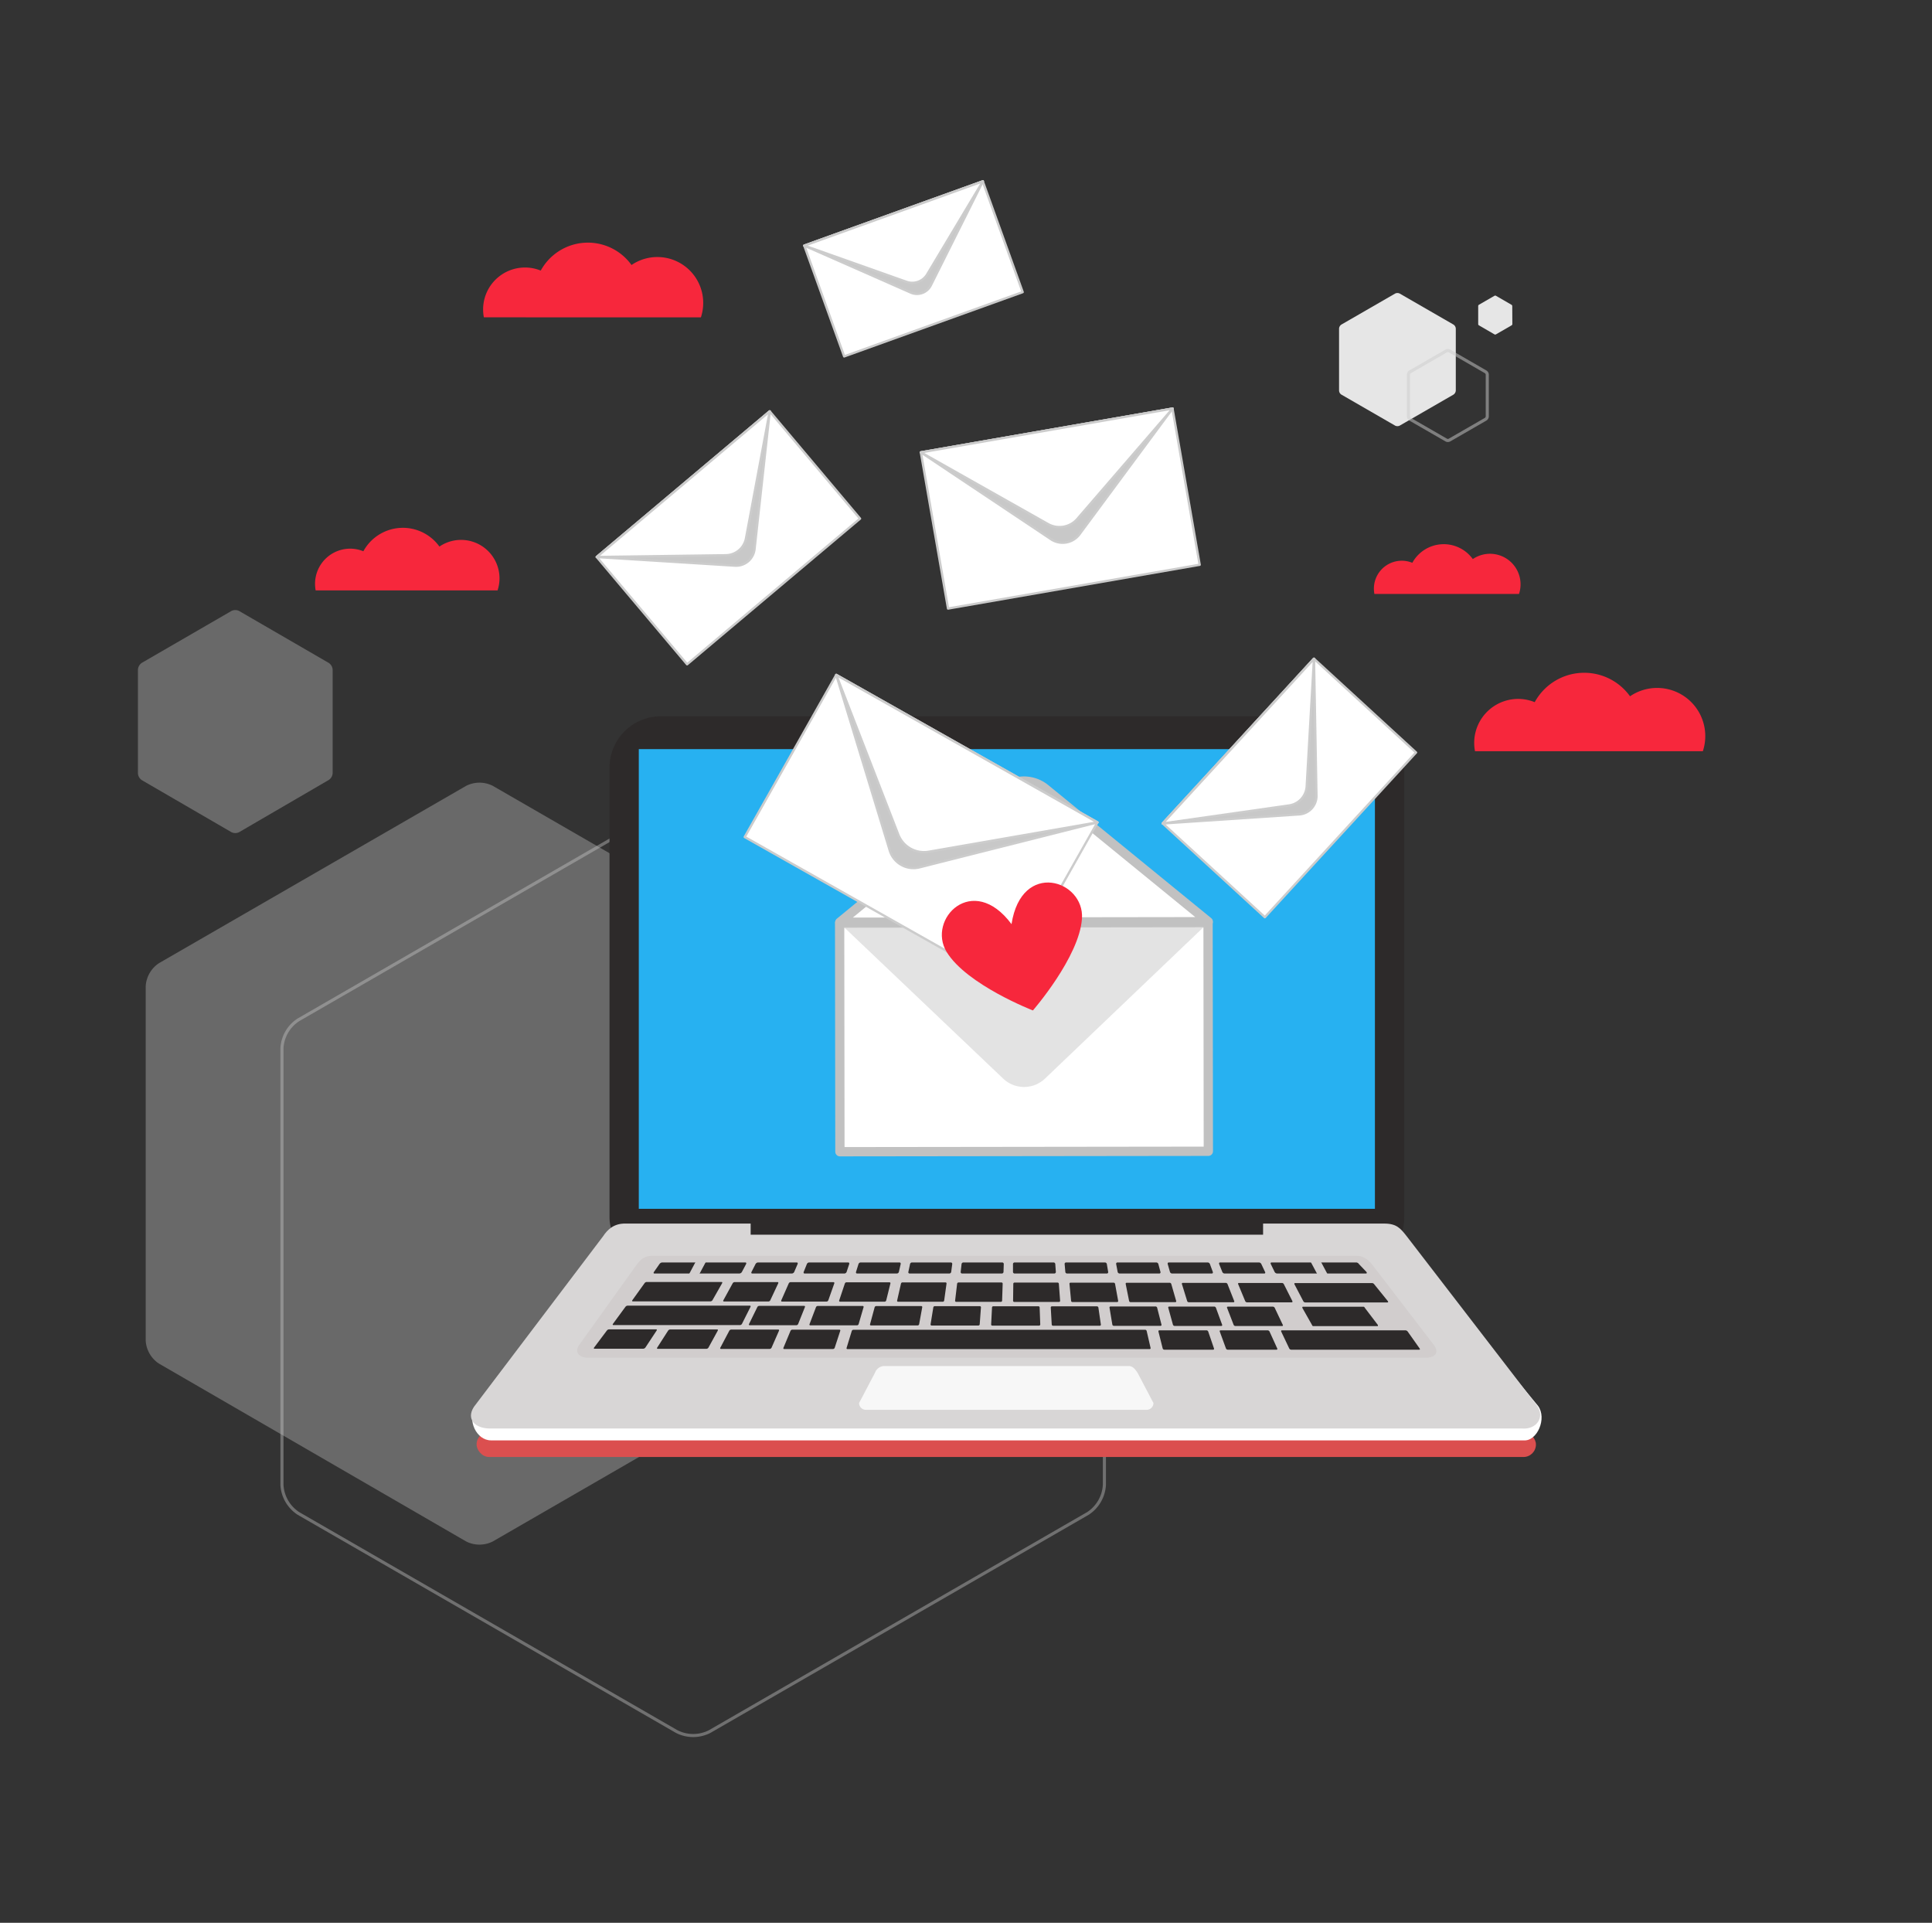 <svg id="sequencia" xmlns="http://www.w3.org/2000/svg" viewBox="0 0 623.49 620.43"><rect x="0" y="0" width="623.49" height="620.43" fill="#333333" stroke="none"/><defs><style>.cls-1,.cls-3,.cls-5{fill:none;}.cls-2,.cls-4{fill:#e6e6e6;}.cls-2{opacity:0.3;}.cls-16,.cls-17,.cls-3,.cls-5{stroke:#ccc;}.cls-3,.cls-5{stroke-miterlimit:10;isolation:isolate;}.cls-3{opacity:0.4;}.cls-15,.cls-5{opacity:0.5;}.cls-6{fill:#f7273c;}.cls-7{fill:#db4f4f;}.cls-8{fill:#2d2a2a;}.cls-9{fill:#27b1f1;}.cls-10,.cls-14,.cls-16{fill:#fff;}.cls-11{fill:#d8d6d6;}.cls-12{fill:#d1cdcd;}.cls-13{fill:#f7f7f7;}.cls-14{stroke:#c1c1c1;stroke-width:3px;}.cls-14,.cls-16,.cls-17{stroke-linecap:round;stroke-linejoin:round;}.cls-15,.cls-17{fill:#c8c8c8;}.cls-16,.cls-17{stroke-width:0.75px;}</style></defs><title>icon-laborDay-email</title><rect class="cls-1" width="623.49" height="620.43"/><path class="cls-2" d="M263.73,432.16a9.51,9.51,0,0,1-4.32,7.47l-99.12,57.24a9.53,9.53,0,0,1-8.61,0L52.56,439.49A9.5,9.5,0,0,1,48.27,432V317.74a9.59,9.59,0,0,1,4.29-7.47l99.12-57.21a9.53,9.53,0,0,1,8.61,0l99.12,57.21a9.54,9.54,0,0,1,4.32,7.47Z" transform="translate(-1.25 0.51)"/><path class="cls-3" d="M357.66,478.61a11.76,11.76,0,0,1-5.31,9.22L230.26,558.22a11.69,11.69,0,0,1-10.62,0L97.55,487.83a11.76,11.76,0,0,1-5.31-9.22V337.72a11.64,11.64,0,0,1,5.31-9.16l122.09-70.44a12.21,12.21,0,0,1,10.62,0l122.09,70.44a11.67,11.67,0,0,1,5.31,9.16Z" transform="translate(-1.25 0.51)"/><path class="cls-2" d="M108.6,249a2.8,2.8,0,0,1-1.28,2.18L78.43,268a2.78,2.78,0,0,1-2.51,0L47,251.21A2.9,2.9,0,0,1,45.76,249V215.56A2.9,2.9,0,0,1,47,213.38l28.92-16.74a2.78,2.78,0,0,1,2.51,0l28.89,16.74a2.8,2.8,0,0,1,1.28,2.18Z" transform="translate(-1.25 0.51)"/><path class="cls-4" d="M471.06,125.51a1.69,1.69,0,0,1-.75,1.31l-17.34,10a1.65,1.65,0,0,1-1.5,0l-17.33-10a1.62,1.62,0,0,1-.75-1.3v-20a1.66,1.66,0,0,1,.75-1.3l17.33-10a1.65,1.65,0,0,1,1.5,0l17.34,10a1.67,1.67,0,0,1,.75,1.3Z" transform="translate(-1.25 0.51)"/><path class="cls-5" d="M481.22,133.87a1.15,1.15,0,0,1-.51.88L469,141.5a1.14,1.14,0,0,1-1,0l-11.71-6.75a1.11,1.11,0,0,1-.5-.88V120.36a1.08,1.08,0,0,1,.5-.88L468,112.72a1.21,1.21,0,0,1,1,0l11.71,6.76a1.11,1.11,0,0,1,.51.88Z" transform="translate(-1.25 0.51)"/><path class="cls-4" d="M489.31,104.08a.52.52,0,0,1-.23.38L484,107.39a.49.49,0,0,1-.44,0l-5.06-2.93a.52.52,0,0,1-.21-.38V98.22a.52.52,0,0,1,.21-.38l5.06-2.92a.49.49,0,0,1,.44,0l5.05,2.92a.52.52,0,0,1,.23.38Z" transform="translate(-1.25 0.51)"/><path class="cls-6" d="M161.82,190a12.59,12.59,0,0,0,.63-3.9,12.41,12.41,0,0,0-19.39-10.25,14.53,14.53,0,0,0-24.55,1.52,11.15,11.15,0,0,0-4.25-.84,11.34,11.34,0,0,0-11.34,11.34,11.48,11.48,0,0,0,.2,2.13Z" transform="translate(-1.25 0.51)"/><path class="cls-6" d="M550.79,241.88a15.54,15.54,0,0,0-23.5-17.72,18.2,18.2,0,0,0-30.76,1.9A14.18,14.18,0,0,0,477,239.22a13.71,13.71,0,0,0,.26,2.66Z" transform="translate(-1.25 0.51)"/><rect class="cls-7" x="153.81" y="462.04" width="341.86" height="8.09" rx="4.01"/><rect class="cls-8" x="196.7" y="231.13" width="256.47" height="178.29" rx="16.56"/><rect class="cls-9" x="206.15" y="241.72" width="237.56" height="148.33"/><path class="cls-10" d="M492.94,464.26H159.74c-4.84,0-7.72-6.62-5.16-10.59l41.69-51.4c1.47-2.22,3.57-4.23,7.31-4.14H448.37c4,0,5.25,1.51,7.3,4.14l41.93,50.85C500.57,457.14,497.32,464.63,492.94,464.26Z" transform="translate(-1.25 0.51)"/><path class="cls-11" d="M492.51,460.43H159.31c-4.84-.05-7.67-3.06-5.11-7l41.65-55c1.46-2.21,3.56-4.22,7.3-4.13H447.94c4,0,5.25,1.5,7.31,4.13l42,54.55C500,457,496.9,460.79,492.51,460.43Z" transform="translate(-1.25 0.51)"/><path class="cls-12" d="M461.41,437.59H190.9c-2,0-4.41-1.19-2.91-3.88l18.62-26c1.46-2.14,3.07-3,5-3h227.6c2,0,3.74,1.34,5,3l20,26.06C466,436.68,463.38,437.59,461.41,437.59Z" transform="translate(-1.25 0.51)"/><path class="cls-8" d="M239.91,410.41H212.42c-.27,0-.32-.24-.11-.53l1.74-2.49a1.21,1.21,0,0,1,.85-.54h26.91c.27,0,.35.24.2.54l-1.32,2.49A1,1,0,0,1,239.91,410.41Z" transform="translate(-1.25 0.51)"/><path class="cls-8" d="M256.85,410.41H244c-.27,0-.37-.24-.21-.53l1.27-2.49a1,1,0,0,1,.75-.54H258.4c.26,0,.37.24.24.54l-1.07,2.49A.9.9,0,0,1,256.85,410.41Z" transform="translate(-1.25 0.51)"/><path class="cls-8" d="M273.79,410.41h-12.9c-.26,0-.38-.24-.26-.53l1-2.49a.85.85,0,0,1,.69-.54H275c.26,0,.39.24.3.54l-.83,2.49A.78.78,0,0,1,273.79,410.41Z" transform="translate(-1.25 0.51)"/><path class="cls-8" d="M290.72,410.41H277.83c-.27,0-.41-.24-.32-.53l.78-2.49a.75.75,0,0,1,.65-.54h12.62c.26,0,.42.24.35.54l-.57,2.49A.7.7,0,0,1,290.72,410.41Z" transform="translate(-1.25 0.51)"/><path class="cls-8" d="M307.66,410.41H294.77a.4.4,0,0,1-.37-.53l.53-2.49a.65.65,0,0,1,.59-.54h12.62a.45.45,0,0,1,.41.54l-.33,2.49A.61.61,0,0,1,307.66,410.41Z" transform="translate(-1.25 0.51)"/><path class="cls-8" d="M324.6,410.41H311.71a.45.45,0,0,1-.43-.53l.28-2.49a.59.59,0,0,1,.54-.54h12.62a.49.49,0,0,1,.46.54l-.08,2.49A.53.53,0,0,1,324.6,410.41Z" transform="translate(-1.25 0.51)"/><path class="cls-8" d="M341.54,410.41h-12.9a.51.51,0,0,1-.48-.53l0-2.49a.51.51,0,0,1,.48-.54H341.3a.55.55,0,0,1,.51.54l.18,2.49A.48.48,0,0,1,341.54,410.41Z" transform="translate(-1.25 0.51)"/><path class="cls-8" d="M358.47,410.41H345.58a.56.56,0,0,1-.53-.53l-.22-2.49a.46.46,0,0,1,.43-.54h12.62a.63.63,0,0,1,.57.54l.42,2.49A.42.42,0,0,1,358.47,410.41Z" transform="translate(-1.25 0.51)"/><path class="cls-8" d="M375.41,410.41H362.52a.65.65,0,0,1-.59-.53l-.47-2.49a.42.42,0,0,1,.38-.54h12.62a.71.71,0,0,1,.62.54l.67,2.49C375.83,410.17,375.68,410.41,375.41,410.41Z" transform="translate(-1.25 0.51)"/><path class="cls-8" d="M392.35,410.41h-12.9a.74.74,0,0,1-.64-.53l-.71-2.49c-.09-.3.06-.54.32-.54h12.63a.81.81,0,0,1,.67.54l.92,2.49C392.74,410.17,392.61,410.41,392.35,410.41Z" transform="translate(-1.25 0.51)"/><path class="cls-8" d="M409.28,410.41H396.39a.83.83,0,0,1-.69-.53l-1-2.49c-.11-.3,0-.54.27-.54h12.63a.92.92,0,0,1,.72.54l1.17,2.49C409.66,410.17,409.55,410.41,409.28,410.41Z" transform="translate(-1.25 0.51)"/><path class="cls-8" d="M442.09,410.41H413.33a1,1,0,0,1-.75-.53l-1.21-2.49c-.15-.3-.05-.54.22-.54H439a1.16,1.16,0,0,1,.82.54l2.38,2.49C442.42,410.17,442.36,410.41,442.09,410.41Z" transform="translate(-1.25 0.51)"/><path class="cls-8" d="M230.57,419.4H205.44c-.21,0-.26-.18-.1-.4l3.91-5.45a.94.94,0,0,1,.65-.4h24.24c.2,0,.27.18.15.4l-3.1,5.45A.84.84,0,0,1,230.57,419.4Z" transform="translate(-1.25 0.51)"/><path class="cls-8" d="M249.29,419.44H234.87c-.21,0-.29-.18-.17-.4l3-5.47a.8.8,0,0,1,.6-.39h13.89c.21,0,.3.18.21.39L249.86,419A.71.71,0,0,1,249.29,419.44Z" transform="translate(-1.25 0.51)"/><path class="cls-8" d="M268,419.47H253.6c-.22,0-.32-.18-.22-.39l2.41-5.47a.69.69,0,0,1,.56-.4h13.89c.21,0,.32.18.25.4l-1.94,5.47A.63.63,0,0,1,268,419.47Z" transform="translate(-1.25 0.51)"/><path class="cls-8" d="M286.75,419.5H272.34a.28.28,0,0,1-.27-.39l1.83-5.47a.58.58,0,0,1,.51-.39h13.9a.3.3,0,0,1,.29.39l-1.36,5.47A.53.53,0,0,1,286.75,419.5Z" transform="translate(-1.25 0.51)"/><path class="cls-8" d="M305.5,419.53H291.08a.31.31,0,0,1-.31-.39l1.24-5.47a.51.51,0,0,1,.47-.39h13.91a.33.33,0,0,1,.32.39l-.76,5.47A.48.48,0,0,1,305.5,419.53Z" transform="translate(-1.25 0.51)"/><path class="cls-8" d="M324.25,419.56H309.82a.34.34,0,0,1-.34-.39l.65-5.47a.46.46,0,0,1,.43-.39h13.91a.37.37,0,0,1,.36.39l-.18,5.47A.4.4,0,0,1,324.25,419.56Z" transform="translate(-1.25 0.51)"/><path class="cls-8" d="M343,419.59H328.58a.38.38,0,0,1-.39-.39l.07-5.47a.39.39,0,0,1,.38-.39h13.91a.42.42,0,0,1,.41.39l.41,5.47A.36.36,0,0,1,343,419.59Z" transform="translate(-1.25 0.51)"/><path class="cls-8" d="M361.77,419.62H347.34a.43.43,0,0,1-.43-.39l-.52-5.47a.34.34,0,0,1,.34-.39h13.92a.49.49,0,0,1,.45.39l1,5.47A.32.32,0,0,1,361.77,419.62Z" transform="translate(-1.25 0.51)"/><path class="cls-8" d="M380.54,419.66H366.11a.52.52,0,0,1-.48-.39l-1.1-5.48a.31.31,0,0,1,.3-.39h13.92a.56.56,0,0,1,.49.39l1.58,5.48A.29.29,0,0,1,380.54,419.66Z" transform="translate(-1.25 0.51)"/><path class="cls-8" d="M399.32,419.69H384.88a.57.57,0,0,1-.51-.39l-1.69-5.47a.27.27,0,0,1,.26-.39h13.91a.64.64,0,0,1,.54.39l2.16,5.47A.26.26,0,0,1,399.32,419.69Z" transform="translate(-1.25 0.51)"/><path class="cls-8" d="M418.1,419.72H403.66a.69.69,0,0,1-.56-.39l-2.27-5.47c-.09-.22,0-.39.22-.39H415a.7.7,0,0,1,.57.39l2.76,5.47C418.41,419.54,418.32,419.72,418.1,419.72Z" transform="translate(-1.25 0.51)"/><path class="cls-8" d="M449,419.75H422.44a.75.75,0,0,1-.59-.4L419,413.9c-.11-.22,0-.4.17-.4h24.93a.93.93,0,0,1,.64.4l4.41,5.45C449.29,419.57,449.24,419.75,449,419.75Z" transform="translate(-1.25 0.51)"/><path class="cls-8" d="M208.83,434.69H193.1c-.23,0-.28-.18-.11-.4l4.1-5.46a1,1,0,0,1,.71-.4H213c.23,0,.29.18.15.4l-3.61,5.46A1,1,0,0,1,208.83,434.69Z" transform="translate(-1.25 0.51)"/><path class="cls-8" d="M229.23,434.72H213.52c-.24,0-.32-.18-.18-.39l3.51-5.47a.86.86,0,0,1,.66-.39h15.17c.23,0,.32.17.2.39l-3,5.47A.84.84,0,0,1,229.23,434.72Z" transform="translate(-1.25 0.51)"/><path class="cls-8" d="M249.64,434.75H233.93c-.24,0-.34-.18-.22-.39l2.89-5.47a.76.76,0,0,1,.62-.39H252.4a.25.25,0,0,1,.24.39l-2.4,5.47A.72.72,0,0,1,249.64,434.75Z" transform="translate(-1.25 0.51)"/><path class="cls-8" d="M270.06,434.78H254.34a.26.26,0,0,1-.26-.39l2.28-5.47a.69.69,0,0,1,.58-.39h15.18a.28.28,0,0,1,.29.39l-1.79,5.47A.62.62,0,0,1,270.06,434.78Z" transform="translate(-1.25 0.51)"/><path class="cls-8" d="M372.22,434.81H274.77a.29.29,0,0,1-.31-.39l1.67-5.47a.61.61,0,0,1,.54-.39H370.8a.55.55,0,0,1,.5.39l1.26,5.47A.31.31,0,0,1,372.22,434.81Z" transform="translate(-1.25 0.51)"/><path class="cls-8" d="M392.72,435H377a.59.59,0,0,1-.53-.39l-1.37-5.47a.3.3,0,0,1,.31-.39h15.2a.62.62,0,0,1,.55.39l1.87,5.47A.29.29,0,0,1,392.72,435Z" transform="translate(-1.25 0.51)"/><path class="cls-8" d="M413.19,435H397.46a.64.64,0,0,1-.57-.39l-2-5.47a.27.27,0,0,1,.27-.39h15.2a.72.72,0,0,1,.59.39l2.49,5.47A.26.26,0,0,1,413.19,435Z" transform="translate(-1.25 0.51)"/><path class="cls-8" d="M459.26,435H417.93a.76.76,0,0,1-.62-.4l-2.59-5.45c-.1-.22,0-.4.22-.4h39.92a1,1,0,0,1,.68.4l3.85,5.45C459.55,434.85,459.49,435,459.26,435Z" transform="translate(-1.25 0.51)"/><path class="cls-8" d="M240.11,427.05H199.18c-.22,0-.27-.18-.11-.4l4-5.46a1,1,0,0,1,.68-.4h39.5c.21,0,.3.18.19.4l-2.74,5.46A.76.76,0,0,1,240.11,427.05Z" transform="translate(-1.25 0.51)"/><path class="cls-8" d="M258.25,427.11H243.19c-.23,0-.32-.18-.22-.39l2.68-5.47a.71.71,0,0,1,.59-.39h14.53c.22,0,.33.17.24.39l-2.19,5.47A.69.69,0,0,1,258.25,427.11Z" transform="translate(-1.25 0.51)"/><path class="cls-8" d="M277.82,427.14H262.76a.26.26,0,0,1-.26-.39l2.08-5.47a.62.62,0,0,1,.54-.39h14.53a.29.29,0,0,1,.29.39l-1.6,5.47A.58.58,0,0,1,277.82,427.14Z" transform="translate(-1.25 0.51)"/><path class="cls-8" d="M297.39,427.17H282.33a.29.29,0,0,1-.3-.39l1.48-5.47a.56.56,0,0,1,.5-.39h14.54a.32.32,0,0,1,.32.39l-1,5.47A.5.5,0,0,1,297.39,427.17Z" transform="translate(-1.25 0.51)"/><path class="cls-8" d="M317,427.2H301.91a.34.34,0,0,1-.35-.39l.89-5.47a.48.48,0,0,1,.46-.39h14.54a.37.37,0,0,1,.37.39l-.4,5.47A.44.44,0,0,1,317,427.2Z" transform="translate(-1.25 0.51)"/><path class="cls-8" d="M336.57,427.23H321.5a.37.37,0,0,1-.39-.39l.28-5.47a.42.42,0,0,1,.42-.39h14.54a.41.41,0,0,1,.41.39l.2,5.47A.38.38,0,0,1,336.57,427.23Z" transform="translate(-1.25 0.51)"/><path class="cls-8" d="M356.16,427.27H341.09a.43.43,0,0,1-.43-.39l-.31-5.48a.36.36,0,0,1,.37-.39h14.54a.48.48,0,0,1,.46.39l.8,5.48A.34.34,0,0,1,356.16,427.27Z" transform="translate(-1.25 0.51)"/><path class="cls-8" d="M375.77,427.3H360.7a.49.49,0,0,1-.48-.39l-.91-5.47a.32.32,0,0,1,.33-.39h14.54a.53.53,0,0,1,.5.39l1.4,5.47A.3.3,0,0,1,375.77,427.3Z" transform="translate(-1.25 0.51)"/><path class="cls-8" d="M395.38,427.33H380.3a.58.58,0,0,1-.52-.39l-1.51-5.47a.29.29,0,0,1,.29-.39h14.55a.62.62,0,0,1,.54.39l2,5.47A.27.27,0,0,1,395.38,427.33Z" transform="translate(-1.25 0.51)"/><path class="cls-8" d="M415,427.36H399.92a.65.65,0,0,1-.56-.39l-2.11-5.47c-.09-.22,0-.39.24-.39h14.56a.71.71,0,0,1,.58.39l2.59,5.47A.24.24,0,0,1,415,427.36Z" transform="translate(-1.25 0.51)"/><path class="cls-8" d="M425,427.39c-.13,0-.3-.18-.36-.4l-3.08-5.45c-.07-.22,0-.4.11-.4h19.67c.13,0,.31.18.4.4l4.15,5.45c.1.22.06.4-.07.4Z" transform="translate(-1.25 0.51)"/><rect class="cls-12" x="223.21" y="407.21" width="6.21" height="2.92" transform="translate(-242.03 416.5) rotate(-61.92)"/><rect class="cls-12" x="425.49" y="405.47" width="2.92" height="6.21" transform="translate(-143.3 249.5) rotate(-28.07)"/><rect class="cls-8" x="242.25" y="392.55" width="165.37" height="5.85"/><path class="cls-13" d="M371.29,454.4h-90.6a2.2,2.2,0,0,1-2.2-2.19l5.12-9.75a3.29,3.29,0,0,1,2.92-2.19h78.92c1.2,0,1.95.73,2.92,2.19l5.12,9.75A2.2,2.2,0,0,1,371.29,454.4Z" transform="translate(-1.25 0.51)"/><rect class="cls-14" x="272.27" y="297.27" width="118.9" height="73.77" transform="translate(-1.67 0.92) rotate(-0.07)"/><path class="cls-15" d="M272.23,297.34l52.57,50a9.79,9.79,0,0,0,13.88,0l52.45-50.09Z" transform="translate(-1.25 0.51)"/><path class="cls-14" d="M391.18,296.9,338.62,254a10.94,10.94,0,0,0-13.87,0l-52.47,43.07Z" transform="translate(-1.25 0.51)"/><path class="cls-6" d="M227.44,101.9a15,15,0,0,0,.75-4.65A14.8,14.8,0,0,0,205.05,85a17.34,17.34,0,0,0-29.29,1.8,13.52,13.52,0,0,0-18.6,12.54,13.34,13.34,0,0,0,.24,2.54Z" transform="translate(-1.25 0.51)"/><path class="cls-6" d="M491.46,191.14a10,10,0,0,0,.5-3.1,9.86,9.86,0,0,0-15.41-8.15,11.56,11.56,0,0,0-19.52,1.2,9,9,0,0,0-12.4,8.36,9.4,9.4,0,0,0,.16,1.69Z" transform="translate(-1.25 0.51)"/><rect class="cls-16" x="199.84" y="150.4" width="72.97" height="45.27" transform="translate(-57.16 193.4) rotate(-40.1)"/><path class="cls-17" d="M193.84,179.22,238.26,182a6,6,0,0,0,6.51-5.49l4.88-44.24Z" transform="translate(-1.25 0.51)"/><path class="cls-16" d="M193.84,179.22l41.65-.57a6.72,6.72,0,0,0,6.51-5.48l7.65-40.95Z" transform="translate(-1.25 0.51)"/><rect class="cls-16" x="250.12" y="237.18" width="96.8" height="60.05" transform="translate(168.67 -111.72) rotate(29.45)"/><path class="cls-17" d="M271.13,217.27l17.21,56.48a8,8,0,0,0,9.84,5.55l57.24-14.45Z" transform="translate(-1.25 0.51)"/><path class="cls-16" d="M271.13,217.27l20,51.5a8.92,8.92,0,0,0,9.83,5.56l54.44-9.48Z" transform="translate(-1.25 0.51)"/><rect class="cls-16" x="302.22" y="138.01" width="82.43" height="51.14" transform="translate(-24.22 61.82) rotate(-9.87)"/><path class="cls-17" d="M298.44,145.45l41.82,27.92a6.78,6.78,0,0,0,9.47-1.64l29.92-40.41Z" transform="translate(-1.25 0.51)"/><path class="cls-16" d="M298.44,145.45l41,23.13a7.59,7.59,0,0,0,9.48-1.65l30.75-35.61Z" transform="translate(-1.25 0.51)"/><rect class="cls-16" x="381.29" y="231.39" width="72.15" height="44.76" transform="translate(-53.11 390.02) rotate(-47.44)"/><path class="cls-17" d="M376.48,265.2l43.91-2.93a5.94,5.94,0,0,0,5.7-6.2l-.8-44Z" transform="translate(-1.25 0.51)"/><path class="cls-16" d="M376.48,265.2l40.78-5.81a6.64,6.64,0,0,0,5.69-6.2l2.34-41.12Z" transform="translate(-1.25 0.51)"/><rect class="cls-16" x="265.44" y="67.25" width="61.23" height="37.99" transform="translate(-12.97 105.9) rotate(-19.8)"/><path class="cls-17" d="M260.81,78.75,295,93.82a5,5,0,0,0,6.72-2.42L318.43,58Z" transform="translate(-1.25 0.51)"/><path class="cls-16" d="M260.81,78.75l32.95,11.67A5.62,5.62,0,0,0,300.48,88l17.95-30Z" transform="translate(-1.25 0.51)"/><path class="cls-6" d="M327.69,297.69c-12.53-16.85-27.41-1.58-20.92,9s27.82,18.84,27.82,18.84,15-17.23,15.83-29.65-19.5-19-22.73,1.77" transform="translate(-1.25 0.51)"/></svg>